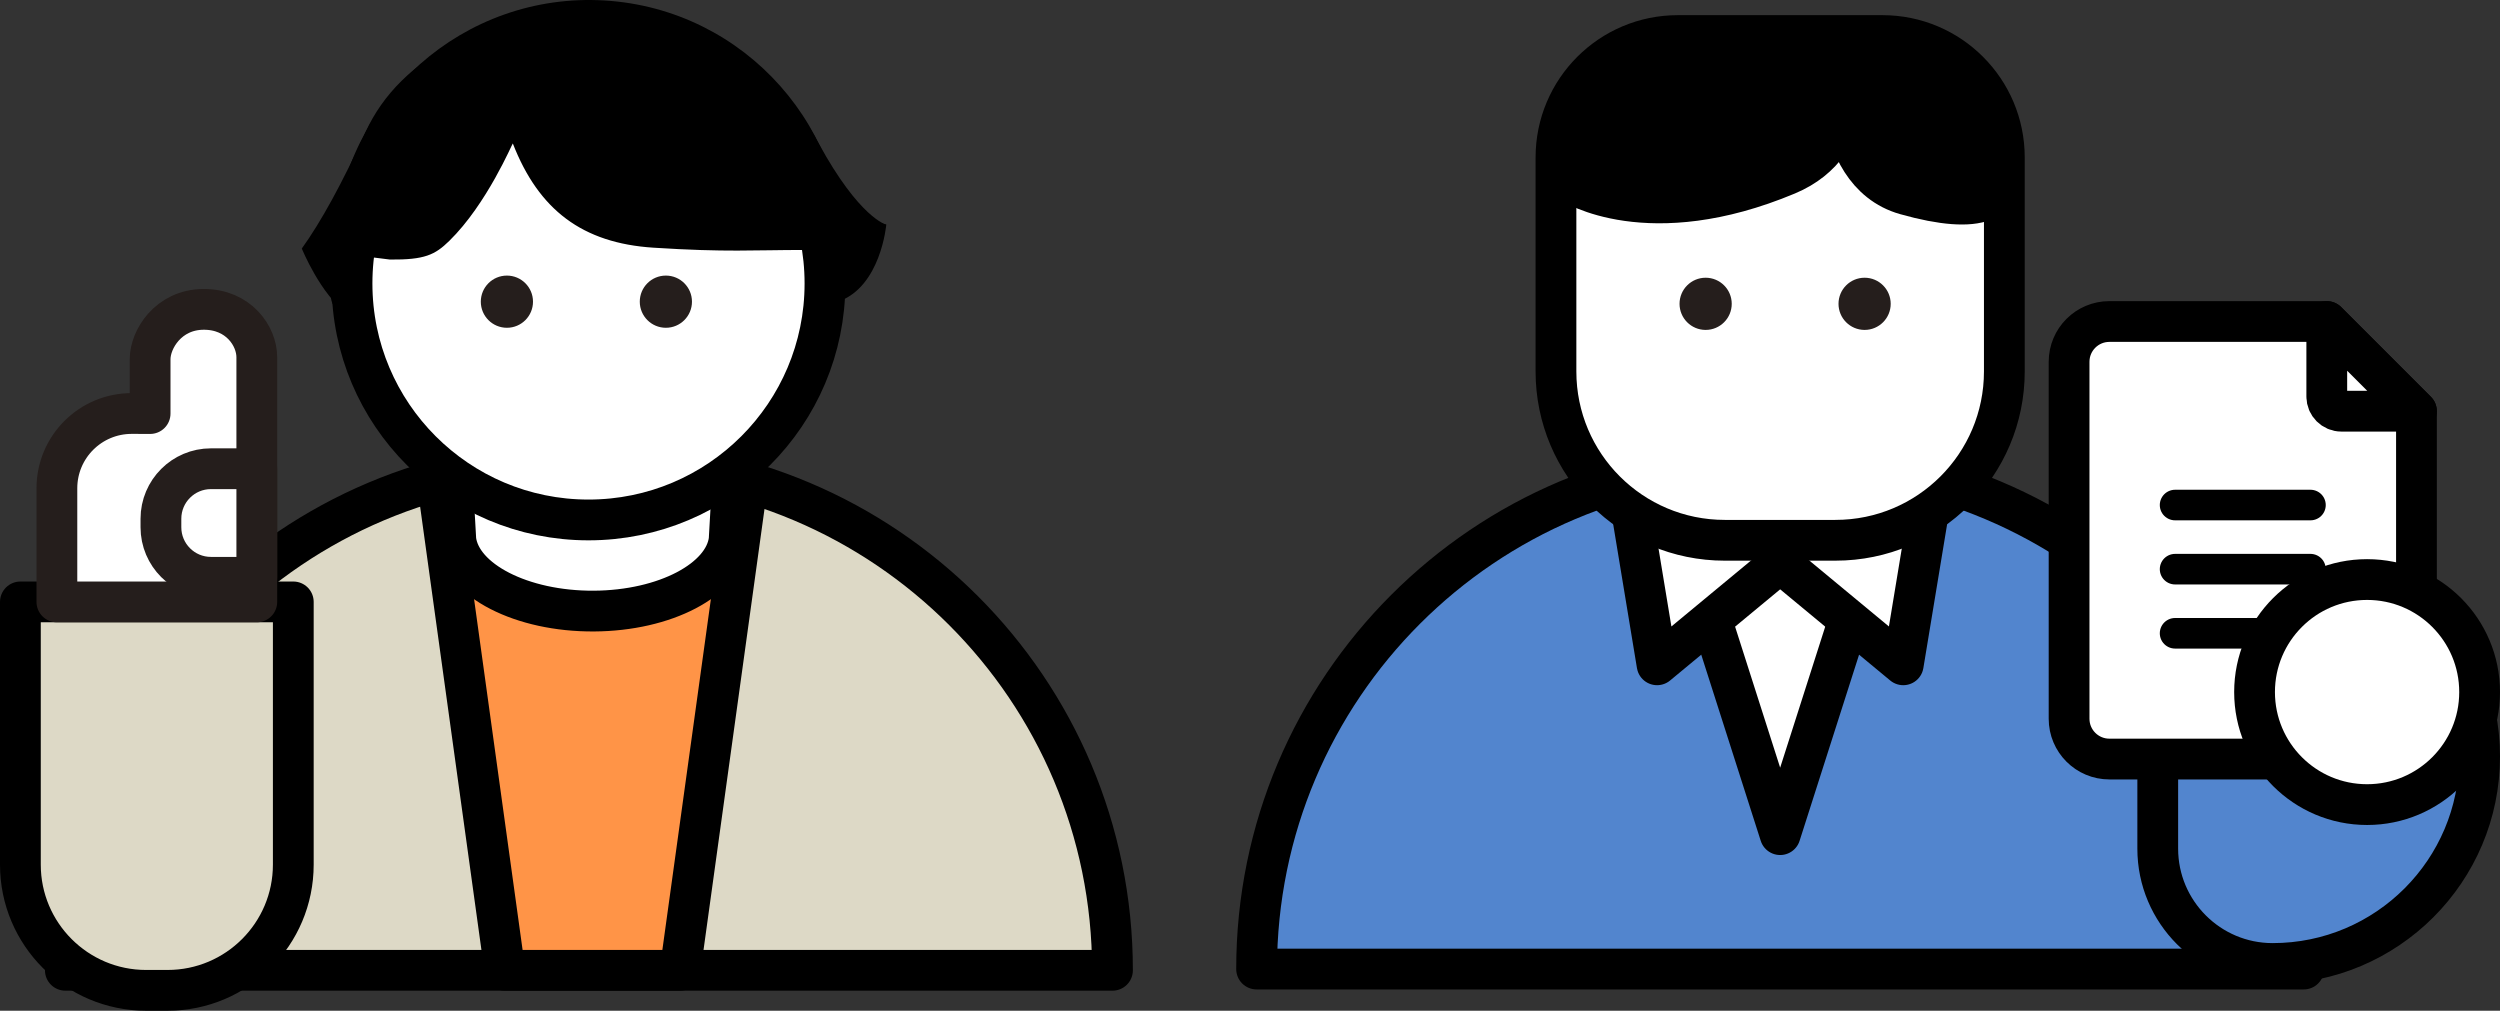 <?xml version="1.0" encoding="UTF-8"?><svg id="_レイヤー_2" xmlns="http://www.w3.org/2000/svg" viewBox="0 0 245.249 99.153"><rect x="0" y="0" width="245.249" height="99.153" fill="#333333" stroke="none"/><defs><style>.cls-1{fill:#251e1c;}.cls-2{stroke-width:5px;}.cls-2,.cls-3,.cls-4,.cls-5,.cls-6,.cls-7{stroke-linecap:round;}.cls-2,.cls-3,.cls-4,.cls-5,.cls-6,.cls-7,.cls-8{stroke-linejoin:round;}.cls-2,.cls-3,.cls-4,.cls-5,.cls-7,.cls-8{stroke:#000;}.cls-3{fill:#ff9447;}.cls-3,.cls-4,.cls-5,.cls-6,.cls-8{stroke-width:4px;}.cls-4{fill:#ddd9c6;}.cls-5,.cls-6,.cls-7{fill:#fff;}.cls-6{stroke:#251e1c;}.cls-7{stroke-width:3px;}.cls-8{fill:#5285ce;}</style></defs><g id="_レイヤー_2-2"><g><path class="cls-8" d="m123.272,95.064c0-27.562,22.343-49.905,49.905-49.905h2.913c27.562,0,49.905,22.343,49.905,49.905h-102.722Z"/><path class="cls-8" d="m211.674,53.902h11.268c11.208,0,20.308,9.1,20.308,20.308h0c0,11.208-9.1,20.308-20.308,20.308h0c-6.219,0-11.268-5.049-11.268-11.268v-29.348h0Z"/><polygon class="cls-5" points="174.633 81.878 185.056 49.263 164.209 49.263 174.633 81.878"/><polygon class="cls-5" points="186.707 65.217 174.633 55.216 162.558 65.217 159.275 45.344 189.99 45.344 186.707 65.217"/><path class="cls-5" d="m180.062,53.002h-10.859c-9.148,0-16.563-7.416-16.563-16.563V15.445c0-6.604,5.354-11.958,11.958-11.958h20.069c6.604,0,11.958,5.354,11.958,11.958v20.993c0,9.148-7.416,16.563-16.563,16.563Z"/><g><path class="cls-5" d="m233.101,74.463h-26.172c-2.183,0-3.953-1.77-3.953-3.953v-35.017c0-2.183,1.77-3.953,3.953-3.953h21.327l8.798,8.798v30.172c0,2.183-1.77,3.953-3.953,3.953Z"/><path class="cls-5" d="m237.054,40.338l-8.798-8.798v7.364c0,.792.642,1.434,1.434,1.434h7.364Z"/><g><line class="cls-7" x1="213.375" y1="49.544" x2="226.655" y2="49.544"/><line class="cls-7" x1="213.375" y1="55.835" x2="226.655" y2="55.835"/><line class="cls-7" x1="213.375" y1="62.125" x2="221.984" y2="62.125"/></g></g><g><circle class="cls-1" cx="167.322" cy="29.805" r="2.56"/><circle class="cls-1" cx="182.917" cy="29.805" r="2.56"/></g><g><path class="cls-2" d="m154.384,17.499s7.3,4.797,20.736-.826c7.025-2.94,5.268-10.748,5.268-10.748,0,0-13.901-2.882-19.952.554-6.051,3.436-6.051,6.983-6.051,11.02Z"/><path class="cls-2" d="m181.074,4.595s-1.307,11.939,6.009,14.007c7.316,2.067,9.576.4,8.033-2.442-.843-1.553.752-6.319-3.865-9.237s-6.389-1.452-10.177-2.328Z"/></g><circle class="cls-5" cx="232.21" cy="67.892" r="11.039"/></g><g><path class="cls-4" d="m6.411,95.185c0-27.562,22.343-49.905,49.905-49.905h2.913c27.562,0,49.905,22.343,49.905,49.905H6.411Z"/><polygon class="cls-3" points="66.72 95.185 49.524 95.185 42.819 46.709 73.425 46.709 66.72 95.185"/><path class="cls-5" d="m44.717,52.994l-.291-5.138h27.391l-.291,5.138c-.529,3.892-6.288,6.912-13.262,6.953h0c-7.083.042-13.01-3-13.547-6.953Z"/><path d="m58.34.017h0c13.826,0,25.051,11.225,25.051,25.051v5.431c0,.931-.756,1.687-1.687,1.687h-46.729c-.931,0-1.687-.756-1.687-1.687v-5.431C33.288,11.242,44.514.017,58.34.017Z" transform="translate(1.077 -3.488) rotate(3.457)"/><circle class="cls-5" cx="57.731" cy="27.809" r="23.198"/><path d="m59.216,1.595h0c-11.005-.665-19.936,3.861-23.356,11.356q-3.42,7.495-6.253,11.43l8.646,1.081c3.409.031,4.414-.456,5.819-1.829,3.712-3.625,6.209-9.627,6.235-9.561,2.537,6.516,6.822,9.779,13.8,10.226,7.234.463,9.723.223,14.879.223s7.971-2.345,7.955-2.482c0,0-2.624-.639-6.619-7.961-3.994-7.322-10.103-11.818-21.108-12.483Z"/><g><circle class="cls-1" cx="49.727" cy="29.595" r="2.56"/><circle class="cls-1" cx="65.322" cy="29.595" r="2.56"/></g><path class="cls-4" d="m14.33,59.048h2.112c6.805,0,12.33,5.525,12.33,12.33v25.775H2v-25.775c0-6.805,5.525-12.33,12.33-12.33Z" transform="translate(30.772 156.2) rotate(-180)"/><path class="cls-6" d="m12.928,40.563l1.798.007v-5.333c0-1.952,1.792-4.866,5.233-4.889s5.233,2.63,5.233,4.685v12.868s0,1.701,0,1.701v9.445H5.581v-11.146c0-4.056,3.291-7.343,7.347-7.337Z"/><path class="cls-6" d="m15.786,45.983h4.5c2.707,0,4.905,2.198,4.905,4.905v.84c0,2.707-2.198,4.905-4.905,4.905h-4.5v-10.65h0Z" transform="translate(40.978 102.615) rotate(180)"/><path d="m86.943,22.039s-.526,6.12-4.738,7.556l-2.328-9.426,7.066,1.87Z"/><path d="m29.607,24.381s1.843,4.53,4.441,6.366l.479-9.027-4.92,2.66Z"/></g></g></svg>